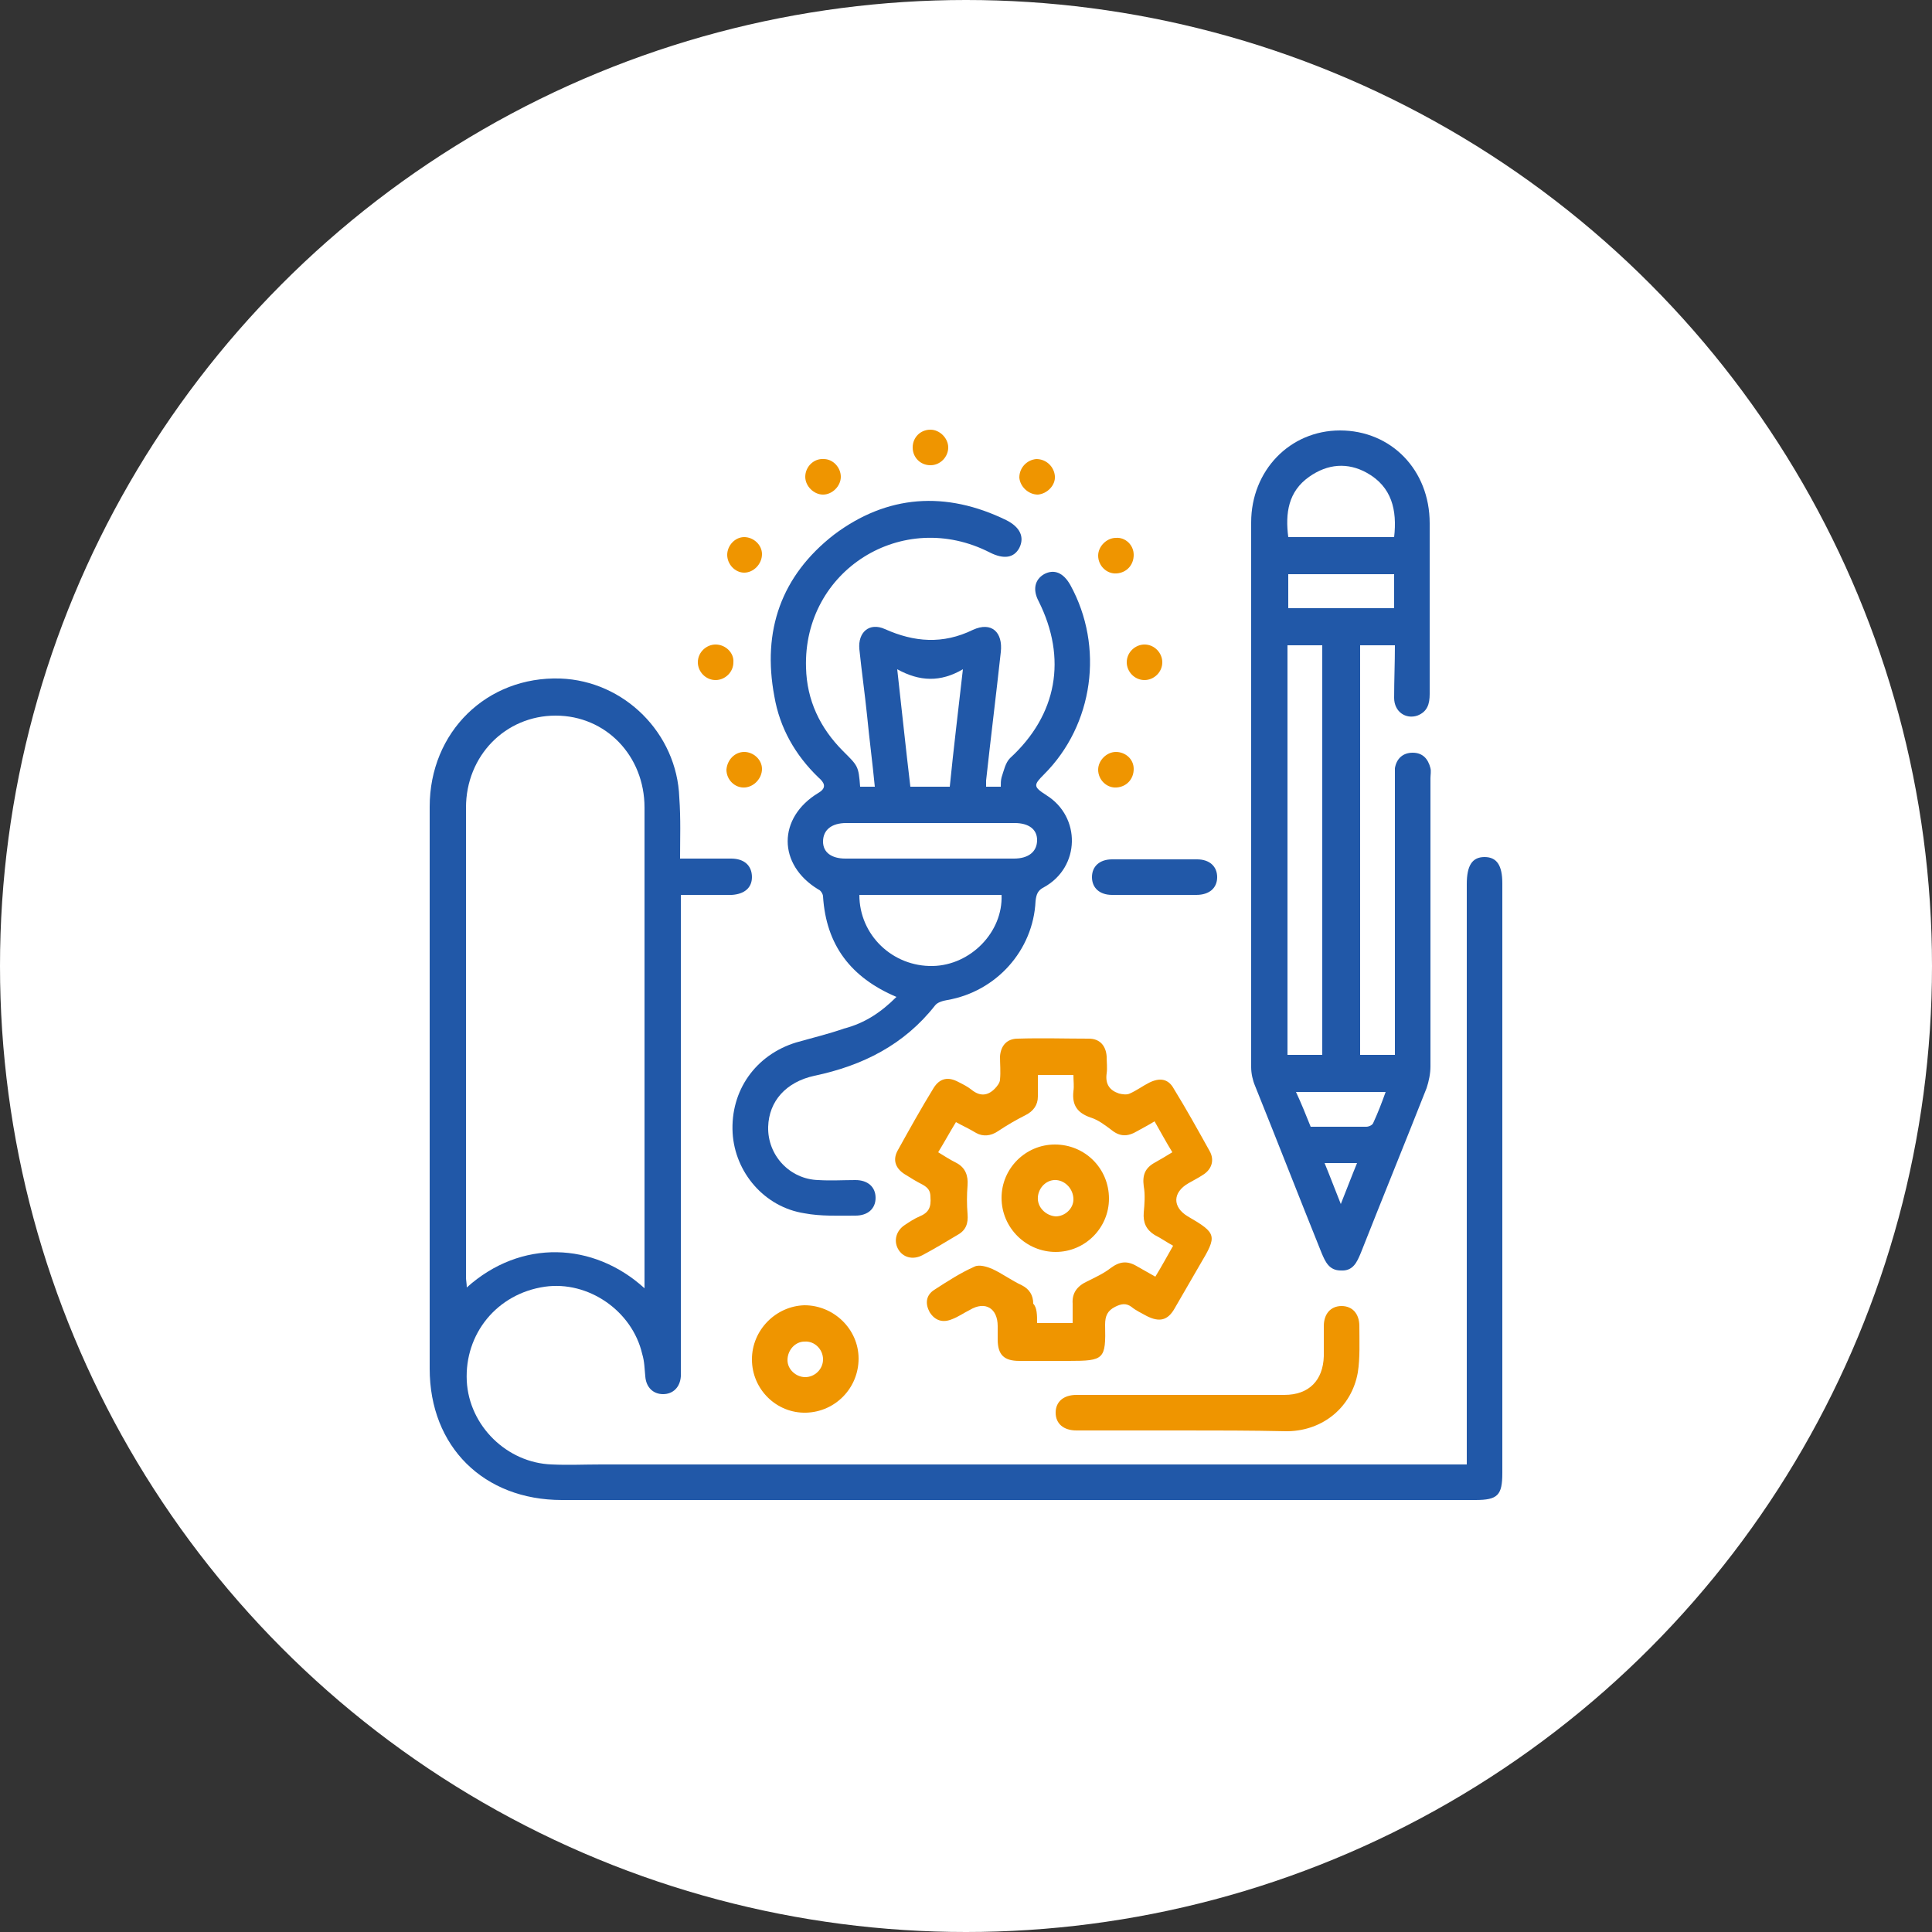 <svg xmlns="http://www.w3.org/2000/svg" xmlns:xlink="http://www.w3.org/1999/xlink" version="1.1" id="Layer_1" x="0px" y="0px" viewBox="-374 376 250 250" style="enable-background:new -374 376 250 250;" xml:space="preserve"><rect x="-374" y="376" width="250" height="250" fill="#333333" stroke="none"/> <style type="text/css"> .st0{fill:#FFFFFF;} .st1{fill:#2158A8;} .st2{fill:#EF9500;} </style> <g id="XMLID_1_"> <circle id="XMLID_477_" class="st0" cx="-249" cy="501" r="125"></circle> <g id="XMLID_232_"> <path id="XMLID_474_" class="st1" d="M-286,487.1c2.3,0,4.5,0,6.6,0c1.7,0,2.7,0.9,2.7,2.4c0,1.4-1,2.2-2.6,2.3 c-2.2,0-4.3,0-6.6,0c0,0.7,0,1.3,0,1.8c0,19.7,0,39.5,0,59.2c0,0.4,0,0.9,0,1.3c-0.1,1.4-1,2.3-2.3,2.3c-1.3,0-2.2-0.9-2.3-2.3 c-0.1-1-0.1-1.9-0.4-2.9c-1.3-5.6-7-9.5-12.6-8.7c-6.2,0.9-10.4,6.1-10.1,12.2c0.3,5.8,5.2,10.6,11,10.8c2.1,0.1,4.2,0,6.4,0 c36.7,0,73.5,0,110.2,0c0.5,0,1.1,0,1.8,0c0-0.6,0-1.2,0-1.7c0-24.5,0-48.9,0-73.4c0-2.4,0.7-3.5,2.3-3.5s2.3,1.1,2.3,3.4 c0,25.4,0,50.9,0,76.3c0,2.9-0.6,3.5-3.5,3.5c-39.4,0-78.8,0-118.2,0c-10.1,0-17.1-6.9-17.1-17c0-24.2,0-48.4,0-72.7 c0-9.7,7.4-16.9,16.9-16.6c8.3,0.3,15.1,7.1,15.4,15.4C-285.9,482-286,484.5-286,487.1z M-290.6,542.7c0-0.7,0-1,0-1.4 c0-20.3,0-40.5,0-60.8c0-6.7-5-11.9-11.5-11.9s-11.6,5.2-11.6,11.9c0,20.3,0,40.5,0,60.8c0,0.4,0.1,0.8,0.1,1.3 C-306.6,536.3-297.2,536.7-290.6,542.7z"></path> <path id="XMLID_467_" class="st1" d="M-193.5,459.5c-1.6,0-3,0-4.5,0c0,17.7,0,35.3,0,53c1.4,0,2.9,0,4.5,0c0-0.5,0-1.1,0-1.6 c0-11.4,0-22.7,0-34.1c0-0.5,0-1,0-1.4c0.2-1.2,1-2,2.3-2s2,0.8,2.3,2c0.1,0.4,0,0.9,0,1.3c0,12.4,0,24.8,0,37.3 c0,0.9-0.2,1.9-0.5,2.8c-2.8,7.1-5.7,14.2-8.5,21.3c-0.5,1.2-1,2.4-2.6,2.3c-1.5,0-2-1.1-2.5-2.3c-2.9-7.2-5.7-14.4-8.6-21.6 c-0.3-0.7-0.5-1.6-0.5-2.4c0-23.5,0-47,0-70.5c0-6.7,5-11.9,11.5-11.9c6.6,0,11.6,5.1,11.6,12c0,7.4,0,14.7,0,22.1 c0,1.3-0.3,2.3-1.6,2.8c-1.5,0.5-3-0.5-3-2.3C-193.6,464-193.5,461.8-193.5,459.5z M-202.9,512.5c0-17.7,0-35.4,0-53 c-1.6,0-3,0-4.5,0c0,17.7,0,35.3,0,53C-205.8,512.5-204.4,512.5-202.9,512.5z M-193.6,445.5c0.4-3.5-0.3-6.5-3.5-8.3 c-2.5-1.4-5.1-1.2-7.5,0.5c-2.7,1.9-3.1,4.7-2.7,7.8C-202.7,445.5-198.2,445.5-193.6,445.5z M-207.3,454.7c4.7,0,9.2,0,13.7,0 c0-1.6,0-3,0-4.4c-4.6,0-9.1,0-13.7,0C-207.3,451.7-207.3,453.1-207.3,454.7z M-204.4,521.8c2.4,0,4.8,0,7.2,0 c0.3,0,0.8-0.2,0.9-0.5c0.6-1.3,1.1-2.6,1.6-4c-3.9,0-7.7,0-11.6,0C-205.6,518.8-205,520.3-204.4,521.8z M-202.6,526.5 c0.7,1.7,1.3,3.3,2.1,5.3c0.8-2,1.4-3.6,2.1-5.3C-199.8,526.5-201.1,526.5-202.6,526.5z"></path> <path id="XMLID_462_" class="st1" d="M-258,505c-5.9-2.5-9.1-6.7-9.5-13c0-0.3-0.3-0.8-0.6-0.9c-5.3-3.2-5.3-9.3,0-12.5 c1.2-0.7,0.7-1.4,0-2c-3-2.9-5-6.4-5.7-10.5c-1.6-8.5,0.9-15.6,7.7-20.9c6.9-5.2,14.5-5.7,22.3-1.9c1.8,0.9,2.4,2.2,1.7,3.6 c-0.7,1.3-2,1.5-3.8,0.6c-11.3-5.8-24.2,2.3-23.8,14.9c0.1,4.2,1.8,7.8,4.8,10.8c1.9,1.9,2,1.9,2.2,4.6c0.6,0,1.2,0,1.9,0 c-0.3-3.1-0.7-6.1-1-9.2c-0.3-2.9-0.7-5.7-1-8.6c-0.2-2.2,1.3-3.5,3.3-2.6c3.8,1.7,7.5,2,11.4,0.1c2.4-1.1,3.9,0.3,3.6,2.9 c-0.6,5.5-1.3,11.1-1.9,16.6c0,0.2,0,0.5,0,0.8c0.6,0,1.2,0,1.9,0c0-0.4,0-0.8,0.1-1.2c0.3-0.9,0.5-1.9,1.1-2.5 c6.1-5.6,7.4-12.9,3.7-20.3c-0.8-1.5-0.5-2.8,0.7-3.5c1.3-0.7,2.5-0.2,3.4,1.4c4.4,8,3,18.1-3.4,24.5c-1.4,1.4-1.4,1.6,0.3,2.7 c4.5,2.8,4.4,9.3-0.3,11.9c-0.8,0.4-1,0.9-1.1,1.8c-0.3,6.4-5.1,11.7-11.4,12.8c-0.6,0.1-1.3,0.3-1.6,0.7c-4,5.1-9.4,7.8-15.6,9.1 c-3.7,0.8-5.9,3.3-6,6.6c-0.1,3.7,2.8,6.8,6.5,6.9c1.6,0.1,3.2,0,4.8,0c1.6,0,2.6,0.9,2.6,2.3s-1,2.3-2.6,2.3 c-2.2,0-4.5,0.1-6.6-0.3c-5.2-0.8-9-5.3-9.3-10.4c-0.3-5.5,3-10.1,8.2-11.7c2.1-0.6,4.2-1.1,6.2-1.8C-262.1,508.4-260,507-258,505 z M-262.8,491.8c0,5.2,4.3,9.3,9.5,9.2c4.9-0.1,9.1-4.4,8.9-9.2C-250.6,491.8-256.6,491.8-262.8,491.8z M-253.6,487.1 c3.6,0,7.2,0,10.8,0c1.9,0,3-0.9,3-2.4c0-1.4-1.1-2.2-2.9-2.2c-7.3,0-14.5,0-21.8,0c-1.9,0-3,0.9-3,2.4c0,1.4,1.1,2.2,2.9,2.2 C-260.9,487.1-257.2,487.1-253.6,487.1z M-257.9,462.6c0.6,5.3,1.1,10.2,1.7,15.2c1.8,0,3.4,0,5.1,0c0.5-5,1.1-9.9,1.7-15.2 C-252.3,464.3-255,464.2-257.9,462.6z"></path> <path id="XMLID_459_" class="st2" d="M-239.8,547.2c1.6,0,3.1,0,4.6,0c0-0.9,0-1.7,0-2.5c-0.1-1.4,0.6-2.3,1.9-2.9 c1-0.5,2.1-1,3-1.7c1.2-0.9,2.2-1,3.5-0.2c0.7,0.4,1.4,0.8,2.3,1.3c0.8-1.3,1.5-2.6,2.3-4c-0.9-0.5-1.6-1-2.4-1.4 c-1.1-0.7-1.5-1.6-1.4-2.9c0.1-1.1,0.2-2.3,0-3.4c-0.2-1.5,0.2-2.4,1.5-3.1c0.7-0.4,1.4-0.8,2.2-1.3c-0.8-1.3-1.5-2.6-2.3-4 c-0.8,0.5-1.6,0.9-2.3,1.3c-1.2,0.7-2.2,0.7-3.3-0.2c-0.8-0.6-1.7-1.3-2.7-1.6c-1.7-0.6-2.4-1.6-2.2-3.4c0.1-0.7,0-1.3,0-2.1 c-1.5,0-3,0-4.6,0c0,0.9,0,1.9,0,2.8c0,1.1-0.6,1.9-1.6,2.4c-1.2,0.6-2.4,1.3-3.6,2.1c-0.9,0.6-1.9,0.7-2.8,0.2 c-0.8-0.5-1.7-0.9-2.6-1.4c-0.8,1.3-1.5,2.6-2.3,3.9c0.8,0.5,1.6,1,2.4,1.4c1.1,0.6,1.5,1.6,1.4,2.9c-0.1,1.2-0.1,2.5,0,3.7 c0.1,1.2-0.2,2.1-1.3,2.7c-1.5,0.9-3,1.8-4.5,2.6c-1.3,0.7-2.6,0.3-3.2-0.8c-0.6-1.1-0.2-2.4,0.9-3.1c0.6-0.4,1.2-0.8,1.9-1.1 c1.2-0.5,1.5-1.2,1.4-2.5c0-0.8-0.3-1.2-1-1.6c-0.8-0.4-1.6-0.9-2.4-1.4c-1.2-0.8-1.5-1.9-0.8-3.1c1.5-2.7,3-5.4,4.6-8 c0.8-1.3,1.9-1.5,3.2-0.8c0.6,0.3,1.2,0.6,1.7,1c1.1,0.9,2.1,0.8,3-0.1c0.3-0.3,0.7-0.8,0.7-1.2c0.1-1,0-2,0-3 c0.1-1.4,0.9-2.3,2.3-2.3c3.1-0.1,6.2,0,9.2,0c1.4,0,2.2,0.9,2.3,2.3c0,0.7,0.1,1.5,0,2.2c-0.2,1.4,0.4,2.2,1.6,2.6 c0.4,0.1,1,0.2,1.4,0c0.9-0.4,1.7-1,2.5-1.4c1.4-0.7,2.5-0.5,3.2,0.8c1.6,2.6,3.1,5.3,4.6,8c0.7,1.2,0.3,2.4-0.8,3.1 c-0.6,0.4-1.2,0.7-1.9,1.1c-2.1,1.2-2.1,3.1-0.1,4.3c3.8,2.2,3.8,2.5,1.6,6.2c-1.1,1.9-2.2,3.8-3.3,5.7c-0.9,1.6-2,1.8-3.6,1 c-0.7-0.4-1.4-0.7-2-1.2c-0.7-0.5-1.3-0.4-2.1,0c-1,0.5-1.3,1.2-1.3,2.3c0.1,4.5-0.1,4.7-4.7,4.7c-2.1,0-4.2,0-6.4,0 c-2,0-2.8-0.8-2.8-2.8c0-0.6,0-1.2,0-1.7c0-2.3-1.6-3.3-3.6-2.1c-0.8,0.4-1.5,0.9-2.3,1.2c-1.2,0.5-2.2,0.2-2.9-0.9 c-0.6-1.1-0.5-2.2,0.6-2.9c1.7-1.1,3.4-2.2,5.2-3c0.6-0.3,1.6,0,2.3,0.3c1.3,0.6,2.5,1.5,3.8,2.1c1,0.5,1.5,1.3,1.5,2.4 C-239.8,545.2-239.8,546.2-239.8,547.2z"></path> <path id="XMLID_456_" class="st2" d="M-221,561.1c-4.6,0-9.1,0-13.7,0c-1.7,0-2.7-0.9-2.7-2.3c0-1.4,1-2.3,2.7-2.3 c5.1,0,10.2,0,15.3,0c3.9,0,7.7,0,11.6,0c3.2,0,5-1.9,5.1-5c0-1.3,0-2.6,0-3.9c0-1.6,0.9-2.6,2.3-2.6c1.4,0,2.3,1,2.3,2.6 c0,2,0.1,4.1-0.2,6c-0.8,4.5-4.5,7.5-9,7.6c-0.1,0-0.2,0-0.3,0C-212.1,561.1-216.6,561.1-221,561.1z"></path> <path id="XMLID_448_" class="st2" d="M-230.5,531.1c0,3.8-3.1,6.9-6.9,6.9c-3.8,0-7-3.1-7-7c0-3.8,3.1-6.9,6.9-6.9 C-233.6,524.1-230.5,527.2-230.5,531.1z M-237.3,528.7c-1.2-0.1-2.3,0.9-2.4,2.2c-0.1,1.3,1,2.4,2.3,2.5c1.2,0,2.3-1,2.3-2.2 C-235.1,529.9-236.1,528.8-237.3,528.7z"></path> <path id="XMLID_440_" class="st2" d="M-262.9,551.8c0,3.8-3,6.9-6.8,7c-3.8,0.1-7-3-7-6.9c0-3.8,3.1-6.9,6.8-7 C-266.1,544.9-262.9,548-262.9,551.8z M-269.8,554.2c1.2,0,2.3-1,2.3-2.3c0-1.3-1.1-2.4-2.4-2.3c-1.2,0-2.2,1.1-2.2,2.4 C-272.1,553.2-271,554.2-269.8,554.2z"></path> <path id="XMLID_439_" class="st1" d="M-224.8,491.8c-1.8,0-3.6,0-5.3,0c-1.6,0-2.6-0.9-2.6-2.3s1-2.3,2.6-2.3c3.7,0,7.3,0,11,0 c1.6,0,2.6,0.9,2.6,2.3s-1,2.3-2.7,2.3C-221.2,491.8-223,491.8-224.8,491.8z"></path> <path id="XMLID_436_" class="st2" d="M-251.3,433.9c0,1.2-1,2.3-2.3,2.3s-2.3-1-2.3-2.3c0-1.3,1-2.3,2.3-2.3 C-252.4,431.6-251.3,432.7-251.3,433.9z"></path> <path id="XMLID_425_" class="st2" d="M-279.1,461.7c0,1.3-1.1,2.3-2.3,2.3c-1.3,0-2.3-1.1-2.3-2.3c0-1.3,1.1-2.3,2.3-2.3 C-280.1,459.4-279,460.5-279.1,461.7z"></path> <path id="XMLID_420_" class="st2" d="M-223.6,461.7c0,1.3-1.1,2.3-2.3,2.3c-1.3,0-2.3-1.1-2.3-2.3c0-1.3,1.1-2.3,2.3-2.3 C-224.6,459.4-223.6,460.5-223.6,461.7z"></path> <path id="XMLID_417_" class="st2" d="M-227.3,447.8c0,1.3-0.9,2.3-2.2,2.4c-1.3,0.1-2.4-1-2.4-2.3c0-1.2,1.1-2.3,2.3-2.3 C-228.4,445.5-227.3,446.5-227.3,447.8z"></path> <path id="XMLID_414_" class="st2" d="M-277.7,473.3c1.2,0,2.3,1,2.3,2.2s-1,2.3-2.2,2.4c-1.3,0.1-2.4-1-2.4-2.3 C-279.9,474.3-278.9,473.3-277.7,473.3z"></path> <path id="XMLID_411_" class="st2" d="M-227.3,475.5c0,1.3-0.9,2.3-2.2,2.4s-2.4-1-2.4-2.3c0-1.2,1.1-2.3,2.3-2.3 S-227.3,474.2-227.3,475.5z"></path> <path id="XMLID_402_" class="st2" d="M-265.2,437.7c0,1.2-1.1,2.3-2.3,2.3s-2.3-1.1-2.3-2.3c0-1.3,1.1-2.4,2.4-2.3 C-266.2,435.4-265.2,436.5-265.2,437.7z"></path> <path id="XMLID_338_" class="st2" d="M-239.7,440c-1.2,0-2.3-1-2.4-2.2c0-1.3,1-2.3,2.2-2.4c1.3,0,2.3,1,2.4,2.2 C-237.4,438.8-238.5,439.9-239.7,440z"></path> <path id="XMLID_233_" class="st2" d="M-277.7,445.5c1.2,0,2.3,1,2.3,2.2c0,1.3-1.1,2.4-2.3,2.4c-1.2,0-2.2-1.1-2.2-2.3 C-279.9,446.6-278.9,445.5-277.7,445.5z"></path> </g> </g> </svg>